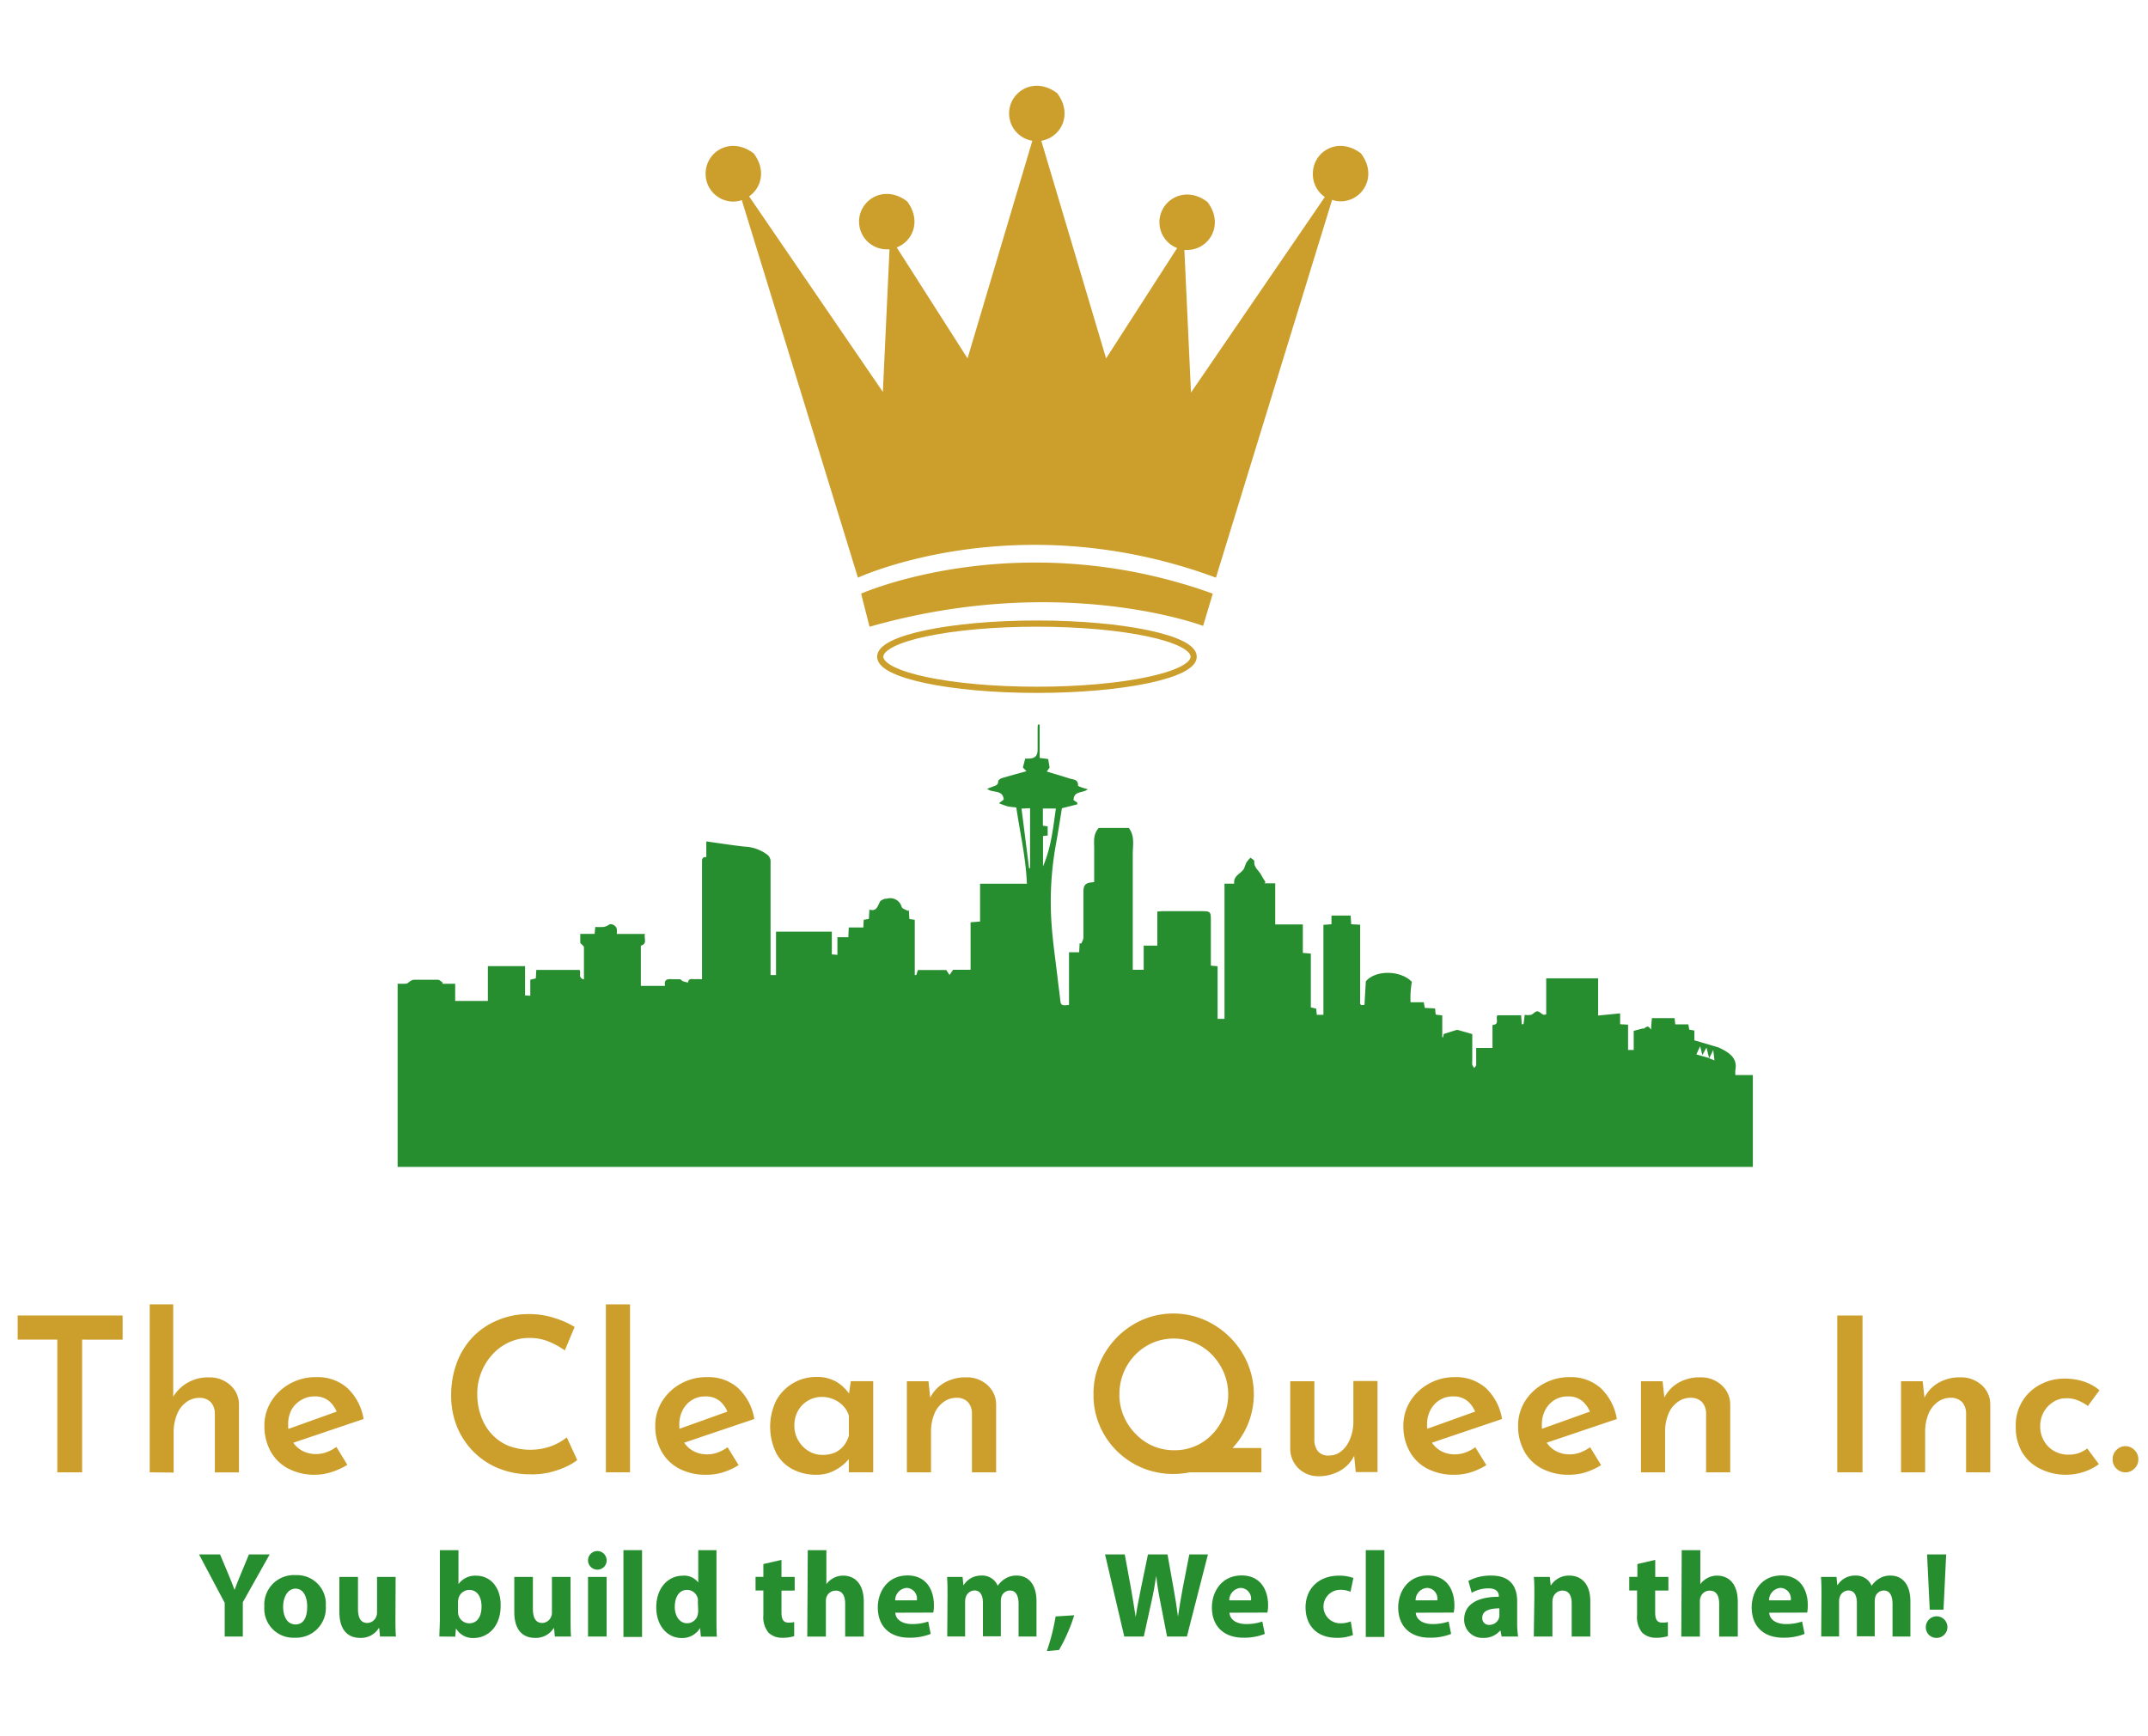 <svg id="Layer_1" data-name="Layer 1" xmlns="http://www.w3.org/2000/svg" viewBox="0 0 346.33 280"><title>Logo Flat</title><path d="M64.11,158.64a12.21,12.21,0,0,0,1.36,0c.23,0,.42-.25.64-.37a1.31,1.31,0,0,1,.58-.26c1.3,0,2.61,0,3.92,0,.26,0,.52.3.78.46l-.07.19h2.07v2.77h5.27v-5.62h6v4.73l.84.05V158l.89-.21.08-1.37h6.94c.39.34-.34,1.29.74,1.53,0-1.83,0-3.51,0-5.18,0-.2-.33-.4-.59-.69v-1.47h2.31l.11-1.12a10.09,10.09,0,0,0,1.35,0,2.27,2.27,0,0,0,.88-.37c.38-.25,1.16.17,1.24.71a6.11,6.11,0,0,1,0,.79H104c-.24.7.47,1.55-.67,1.89V159h3.9c-.22-1.12.47-1.14,1.26-1.07.37,0,.75,0,1.12,0,.18,0,.32.25.51.32a7.4,7.4,0,0,0,.81.21c.11-.79.72-.51,1.17-.54s.63,0,1.09,0v-1.37q0-8.72,0-17.42c0-.47-.05-.94.69-.9v-2.53c2.11.29,4.12.61,6.15.84a6.52,6.52,0,0,1,3.63,1.26,1.36,1.36,0,0,1,.58,1.18c0,5.76,0,11.51,0,17.27v1h.88v-7h9v3.67l.9.07v-2.84h1.76l.07-1.57h2.35l.06-1.24.83-.14.09-1.5c1.16.35,1.32-.56,1.7-1.28.12-.23.5-.34.77-.48.09,0,.21,0,.32,0a1.91,1.91,0,0,1,2.41,1.32c.1.29.62.43,1,.64l.16-.13.08,1.44.87.14v8.9l.24,0,.27-.81h4.57l.52.8.58-.84h2.82v-7.66l1.53-.12v-6.1h7.55c-.17-4.22-1.11-8.21-1.71-12.29-.51-.07-1-.09-1.44-.2a13,13,0,0,1-1.36-.49l.77-.58c-.13-1.7-1.83-1-2.66-1.75.4-.15.76-.3,1.13-.43s.64-.28.64-.77c0-.17.33-.43.56-.5,1.27-.39,2.55-.73,4-1.13l-.58-.61.38-1.43.68,0c.92-.06,1.3-.45,1.32-1.38,0-1.12,0-2.24,0-3.35,0-.25,0-.5.05-.75h.28v5.38l1.37.17.23,1.38-.45.64c1.28.39,2.49.74,3.69,1.13.58.18,1.39.12,1.34,1.12,0,.09.37.23.58.31s.6.18,1,.3c-.77.66-2.29.21-2.29,1.75l.6.41,0,.27-2.48.63c-.29,1.77-.58,3.66-.92,5.54a51.86,51.86,0,0,0-.78,12.74c.19,3.05.65,6.08,1,9.12.12,1.09.28,2.17.4,3.26s.12,1.21,1.44,1.06v-8.49H174l.07-1.46.23.07a2.85,2.85,0,0,0,.39-.93c0-2.5,0-5,0-7.51,0-1,.36-1.36,1.33-1.44l.4-.06c0-.28,0-.56,0-.84,0-1.52,0-3,0-4.55,0-1.12-.21-2.28.73-3.33H182c1,1.31.64,2.78.64,4.2,0,6,0,11.93,0,17.9v.77h1.76v-3.89h2.2V147c.32,0,.58-.05.83-.05h6.4c1.3,0,1.4.11,1.4,1.4v7.38l1.09.1v8.49h1.11V142.51H199c-.2-1.34,1.18-1.6,1.61-2.5a9.24,9.24,0,0,1,.36-.92,4.8,4.8,0,0,1,.66-.77c.21.19.63.41.61.58-.13,1,.77,1.5,1.14,2.26.19.38.44.73.66,1.1l-.15.2h1.72v6.63h4.45v4.59l1.29.11v8.68l.86.19.1,1h1.07V149.15l1.3-.09v-1.4h3.09l.09,1.4,1.44.07c0,.31,0,.59,0,.87q0,5.72,0,11.43c0,.35-.13.83.7.61l.22-3.78c1.61-1.89,5.66-1.77,7.42.09a14.6,14.6,0,0,0-.21,3.29h2.13l.17.91,1.65.08.1,1,1.06.13v3.53l.12,0,.13-.54,2-.63a.65.65,0,0,1,.31,0l2.28.65v4.31a2.72,2.72,0,0,0,0,.64,2.31,2.31,0,0,0,.31.52c.12-.16.32-.33.32-.5,0-.87,0-1.75,0-2.73h2.63v-3.71c1.2-.07.45-1,.79-1.56h3.83l.1,1.44.28,0,.2-1.51a3.33,3.33,0,0,0,1,0c.37-.12.67-.56,1-.57s.64.37,1,.54c.1.05.26,0,.46-.06v-5.8h8.37v6l3.55-.35v1.75l1.28.07v4.08h.91v-3.08l1.4-.37c.08,0,.18,0,.24,0,.63-.44.63-.45,1.17.15,0-.68.08-1.23.12-1.83H270l.11,1h2.11l.14.85.83.15v1.58c1.3.38,2.52.73,3.74,1.1a5.22,5.22,0,0,1,.87.4c1.31.7,2.33,1.58,2,3.28a5.54,5.54,0,0,0,0,.82h2.82v14.81H65.31c-.4,0-.8,0-1.2,0Zm104.06-23.81v4.89c1.3-3,1.62-6.14,2.07-9.32h-2.09v2.76l.77.11v1.48Zm-3.47-4.42c.42,3.25.82,6.43,1.22,9.61l.16,0v-9.68Zm108.81,39.64,2.06.58-.43-1.68-.66,1.21-.36-1.43Zm2.72-.71-.65,1.34.85.33Z" fill="#278e30"/><path d="M138.33,93.16,119.6,32.27a4.42,4.42,0,0,1-1.36.24A4.47,4.47,0,0,1,113.77,28c0-3.51,4-6.08,7.74-3.27,2.06,2.7,1.23,5.58-.73,6.94l21.57,31.54,1.07-23c-.15,0-.29,0-.44,0a4.47,4.47,0,0,1-4.47-4.47c0-3.51,4.06-6.08,7.75-3.26,2.34,3.11.91,6.43-1.68,7.42L156,57.8l10.45-35.1a4.47,4.47,0,0,1-3.75-4.4c0-3.52,4.07-6.08,7.76-3.26,2.59,3.45.55,7.15-2.57,7.66l10.45,35.1L189.8,40a4.45,4.45,0,0,1-2.86-4.16c0-3.51,4.05-6.07,7.74-3.27,2.81,3.69.24,7.74-3.27,7.74-.16,0-.3,0-.45,0l1.07,23,21.58-31.54A4.44,4.44,0,0,1,211.68,28c0-3.51,4-6.08,7.74-3.27,2.81,3.68.24,7.74-3.27,7.74a4.48,4.48,0,0,1-1.37-.24L196.05,93.16C163.94,81.26,138.33,93.16,138.33,93.16Zm1.87,7.92c30.9-8.82,53.78-.14,53.78-.14l1.56-5.2c-31.29-11.28-56.7,0-56.7,0Z" fill="#cc9e2b"/><ellipse cx="167.19" cy="105.91" rx="25.27" ry="5.34" fill="none" stroke="#cc9e2b" stroke-miterlimit="10"/><path d="M2.85,212.16H19.77v3.89H13.24v21.4h-4v-21.4H2.85Z" fill="#cc9e2b"/><path d="M24.14,237.45V210.36h3.79V226l-.07-.63a6.5,6.5,0,0,1,5.84-3.23,4.88,4.88,0,0,1,3.42,1.24,4.15,4.15,0,0,1,1.41,3.14v10.94H34.64v-9.51a2.8,2.8,0,0,0-.63-1.79,2.45,2.45,0,0,0-1.88-.72,3.47,3.47,0,0,0-2.13.72,4.37,4.37,0,0,0-1.46,1.94A7.47,7.47,0,0,0,28,231v6.49Z" fill="#cc9e2b"/><path d="M50.86,237.84a9.07,9.07,0,0,1-4.39-1,6.92,6.92,0,0,1-2.84-2.78,8.41,8.41,0,0,1-1-4.07,7.35,7.35,0,0,1,1.11-4,8.19,8.19,0,0,1,3-2.83A8.38,8.38,0,0,1,51,222.1a7.2,7.2,0,0,1,5,1.75,8.78,8.78,0,0,1,2.62,5l-11.84,4-.87-2.19,9.2-3.3-.76.49a4.51,4.51,0,0,0-1.25-1.86,3.47,3.47,0,0,0-2.4-.78,3.88,3.88,0,0,0-2.15.59A4.11,4.11,0,0,0,47,227.36a5,5,0,0,0-.54,2.38,5.24,5.24,0,0,0,.59,2.56,4.25,4.25,0,0,0,1.6,1.63,4.58,4.58,0,0,0,2.29.57,4.83,4.83,0,0,0,1.74-.31,6.52,6.52,0,0,0,1.56-.84L56,236.24a11.14,11.14,0,0,1-2.52,1.16A8.81,8.81,0,0,1,50.86,237.84Z" fill="#cc9e2b"/><path d="M93.07,235.47a9.07,9.07,0,0,1-1.63,1,14.79,14.79,0,0,1-2.63.94,12.13,12.13,0,0,1-3.35.36,13.36,13.36,0,0,1-5.3-1.06,12,12,0,0,1-4-2.78,12.35,12.35,0,0,1-2.54-4,13.3,13.3,0,0,1-.88-4.88,14.89,14.89,0,0,1,.9-5.23,12.15,12.15,0,0,1,2.57-4.17,11.81,11.81,0,0,1,4-2.72,12.76,12.76,0,0,1,5-1,13.12,13.12,0,0,1,4.25.65A14.33,14.33,0,0,1,92.65,214l-1.59,3.79a12.19,12.19,0,0,0-2.44-1.37,8.06,8.06,0,0,0-3.3-.64,7.72,7.72,0,0,0-3.18.67,8.34,8.34,0,0,0-2.67,1.91,9.32,9.32,0,0,0-1.84,2.89,9.2,9.2,0,0,0-.68,3.52,10.48,10.48,0,0,0,.61,3.63,8.27,8.27,0,0,0,1.74,2.91A7.71,7.71,0,0,0,82,233.18a10,10,0,0,0,7,0,8.83,8.83,0,0,0,2.38-1.37Z" fill="#cc9e2b"/><path d="M97.69,210.36h3.89v27.09H97.69Z" fill="#cc9e2b"/><path d="M113.88,237.84a9.13,9.13,0,0,1-4.4-1,7,7,0,0,1-2.83-2.78,8.3,8.3,0,0,1-1-4.07,7.35,7.35,0,0,1,1.11-4,8.12,8.12,0,0,1,3-2.83A8.35,8.35,0,0,1,114,222.1a7.2,7.2,0,0,1,5,1.75,8.78,8.78,0,0,1,2.62,5l-11.84,4-.87-2.19,9.2-3.3-.76.49a4.51,4.51,0,0,0-1.25-1.86,3.47,3.47,0,0,0-2.4-.78,3.88,3.88,0,0,0-2.15.59,4.11,4.11,0,0,0-1.48,1.61,5,5,0,0,0-.54,2.38,5.24,5.24,0,0,0,.59,2.56,4.25,4.25,0,0,0,1.6,1.63,4.58,4.58,0,0,0,2.29.57,4.83,4.83,0,0,0,1.74-.31,6.52,6.52,0,0,0,1.56-.84l1.78,2.89a11.14,11.14,0,0,1-2.52,1.16A8.81,8.81,0,0,1,113.88,237.84Z" fill="#cc9e2b"/><path d="M131.6,237.84a8.09,8.09,0,0,1-3.77-.87,6.32,6.32,0,0,1-2.66-2.59,9.68,9.68,0,0,1,0-8.55,7.33,7.33,0,0,1,2.71-2.76,7.2,7.2,0,0,1,3.67-1,6.22,6.22,0,0,1,3.4.83,7.06,7.06,0,0,1,2.05,2l-.21.56.39-2.71h3.61v14.69h-3.93v-3.57l.38.93a8,8,0,0,1-.53.68,7.36,7.36,0,0,1-2.89,2A6.17,6.17,0,0,1,131.6,237.84Zm1.07-3.2a4.89,4.89,0,0,0,1.91-.36A3.85,3.85,0,0,0,136,233.2a4.45,4.45,0,0,0,.87-1.69v-3.19a3.88,3.88,0,0,0-.92-1.58,4.43,4.43,0,0,0-1.53-1.06,4.71,4.71,0,0,0-1.92-.39,4.26,4.26,0,0,0-2.23.6,4.32,4.32,0,0,0-1.6,1.63,4.8,4.8,0,0,0-.59,2.4,4.64,4.64,0,0,0,.63,2.39,4.72,4.72,0,0,0,1.65,1.7A4.24,4.24,0,0,0,132.67,234.64Z" fill="#cc9e2b"/><path d="M149.7,222.76l.34,3.16-.1-.42a5.74,5.74,0,0,1,2.24-2.45,6.83,6.83,0,0,1,3.6-.92,4.91,4.91,0,0,1,3.42,1.24,4.19,4.19,0,0,1,1.41,3.14v10.94h-3.9v-9.51a2.74,2.74,0,0,0-.62-1.79,2.45,2.45,0,0,0-1.88-.72,3.45,3.45,0,0,0-2.13.72,4.37,4.37,0,0,0-1.46,1.94,7.47,7.47,0,0,0-.51,2.87v6.49h-3.89V222.76Z" fill="#cc9e2b"/><path d="M176.31,224.84a12.31,12.31,0,0,1,1-5,13.53,13.53,0,0,1,2.77-4.15,13.2,13.2,0,0,1,4.1-2.83,12.72,12.72,0,0,1,10,0,13.54,13.54,0,0,1,4.15,2.83,13.3,13.3,0,0,1,2.81,4.15,12.78,12.78,0,0,1,0,10,12.75,12.75,0,0,1-2.83,4.11,13.27,13.27,0,0,1-4.15,2.78,13.15,13.15,0,0,1-10,0,13.11,13.11,0,0,1-4.1-2.74,12.85,12.85,0,0,1-2.77-4.1A12.56,12.56,0,0,1,176.31,224.84Zm4.17,0a9,9,0,0,0,.67,3.48,9.2,9.2,0,0,0,1.9,2.88,8.84,8.84,0,0,0,2.83,2,8.72,8.72,0,0,0,3.46.69,8.31,8.31,0,0,0,6.16-2.62,9.23,9.23,0,0,0,1.84-2.87,9.23,9.23,0,0,0,0-7,9.52,9.52,0,0,0-1.88-2.87,8.62,8.62,0,0,0-12.45,0,9,9,0,0,0-2.52,6.32ZM195,233.53h8.38v3.92H189.68Z" fill="#cc9e2b"/><path d="M212.68,238.08a4.59,4.59,0,0,1-3.28-1.23,4.41,4.41,0,0,1-1.37-3.18V222.76h3.89v9.48a2.94,2.94,0,0,0,.59,1.83,2.16,2.16,0,0,0,1.77.67,3.12,3.12,0,0,0,2-.71,4.86,4.86,0,0,0,1.41-2,7.2,7.2,0,0,0,.52-2.82v-6.49h3.89v14.69h-3.51l-.31-3.23.1.49a5.28,5.28,0,0,1-1.28,1.77,6,6,0,0,1-1.95,1.18A7,7,0,0,1,212.68,238.08Z" fill="#cc9e2b"/><path d="M234.5,237.84a9.13,9.13,0,0,1-4.4-1,6.89,6.89,0,0,1-2.83-2.78,8.3,8.3,0,0,1-1-4.07,7.35,7.35,0,0,1,1.11-4,8.12,8.12,0,0,1,3-2.83,8.38,8.38,0,0,1,4.18-1.06,7.2,7.2,0,0,1,5,1.75,8.78,8.78,0,0,1,2.62,5l-11.84,4-.87-2.19,9.2-3.3-.76.49a4.51,4.51,0,0,0-1.25-1.86,3.47,3.47,0,0,0-2.4-.78,3.88,3.88,0,0,0-2.15.59,4.11,4.11,0,0,0-1.48,1.61,5,5,0,0,0-.54,2.38,5.24,5.24,0,0,0,.59,2.56,4.25,4.25,0,0,0,1.6,1.63,4.58,4.58,0,0,0,2.29.57,4.87,4.87,0,0,0,1.74-.31,6.52,6.52,0,0,0,1.56-.84l1.78,2.89a11.14,11.14,0,0,1-2.52,1.16A8.81,8.81,0,0,1,234.5,237.84Z" fill="#cc9e2b"/><path d="M253,237.84a9.11,9.11,0,0,1-4.4-1,6.89,6.89,0,0,1-2.83-2.78,8.3,8.3,0,0,1-1-4.07,7.35,7.35,0,0,1,1.11-4,8.16,8.16,0,0,1,3-2.83,8.42,8.42,0,0,1,4.19-1.06,7.2,7.2,0,0,1,5,1.75,8.84,8.84,0,0,1,2.62,5l-11.85,4-.87-2.19,9.21-3.3-.76.49a4.53,4.53,0,0,0-1.26-1.86,3.42,3.42,0,0,0-2.39-.78,3.94,3.94,0,0,0-2.16.59,4.16,4.16,0,0,0-1.47,1.61,5,5,0,0,0-.54,2.38,5.13,5.13,0,0,0,.59,2.56,4.18,4.18,0,0,0,1.6,1.63,4.55,4.55,0,0,0,2.29.57,4.91,4.91,0,0,0,1.74-.31,6.93,6.93,0,0,0,1.56-.84l1.77,2.89a10.75,10.75,0,0,1-2.52,1.16A8.75,8.75,0,0,1,253,237.84Z" fill="#cc9e2b"/><path d="M268.06,222.76l.35,3.16-.11-.42a5.74,5.74,0,0,1,2.24-2.45,6.83,6.83,0,0,1,3.6-.92,4.91,4.91,0,0,1,3.42,1.24,4.19,4.19,0,0,1,1.41,3.14v10.94h-3.89v-9.51a2.8,2.8,0,0,0-.63-1.79,2.45,2.45,0,0,0-1.88-.72,3.45,3.45,0,0,0-2.13.72,4.37,4.37,0,0,0-1.46,1.94,7.47,7.47,0,0,0-.51,2.87v6.49h-3.89V222.76Z" fill="#cc9e2b"/><path d="M296.23,212.16h4.07v25.29h-4.07Z" fill="#cc9e2b"/><path d="M310,222.76l.34,3.16-.1-.42a5.68,5.68,0,0,1,2.24-2.45,6.82,6.82,0,0,1,3.59-.92,4.92,4.92,0,0,1,3.43,1.24,4.14,4.14,0,0,1,1.4,3.14v10.94H317v-9.51a2.74,2.74,0,0,0-.62-1.79,2.47,2.47,0,0,0-1.88-.72,3.47,3.47,0,0,0-2.14.72,4.43,4.43,0,0,0-1.45,1.94,7.47,7.47,0,0,0-.51,2.87v6.49h-3.89V222.76Z" fill="#cc9e2b"/><path d="M338.41,236.13a8.47,8.47,0,0,1-2.42,1.24,8.93,8.93,0,0,1-2.83.47,9.22,9.22,0,0,1-4.29-1,6.9,6.9,0,0,1-2.86-2.67,7.94,7.94,0,0,1-1-4.12,7.31,7.31,0,0,1,4-6.78,8,8,0,0,1,3.76-.93,9.81,9.81,0,0,1,3.31.5,7.76,7.76,0,0,1,2.43,1.37l-1.88,2.54a7,7,0,0,0-1.48-.85,4.81,4.81,0,0,0-2-.4,3.81,3.81,0,0,0-2.1.61,4.46,4.46,0,0,0-1.53,1.61,4.65,4.65,0,0,0-.57,2.33,4.49,4.49,0,0,0,.59,2.29,4.33,4.33,0,0,0,1.61,1.65,4.56,4.56,0,0,0,2.38.61,4.72,4.72,0,0,0,3-1Z" fill="#cc9e2b"/><path d="M341.27,233.82a2,2,0,0,1,2.84,0,2,2,0,0,1,.66,1.51,2,2,0,0,1-.66,1.55,2.05,2.05,0,0,1-2.84,0,2,2,0,0,1-.64-1.55A2,2,0,0,1,341.27,233.82Z" fill="#cc9e2b"/><path d="M36.23,263.93V258.5l-4.14-7.81h3.39l1.34,3.19c.4,1,.69,1.66,1,2.53h0c.29-.82.61-1.6,1-2.54l1.32-3.18h3.34l-4.33,7.71v5.53Z" fill="#278e30"/><path d="M52.53,259a4.79,4.79,0,0,1-5,5.12,4.68,4.68,0,0,1-4.91-5,4.77,4.77,0,0,1,5.08-5.09A4.64,4.64,0,0,1,52.53,259Zm-6.88.1c0,1.64.68,2.88,2,2.88s1.88-1.16,1.88-2.9c0-1.42-.54-2.87-1.88-2.87S45.65,257.7,45.65,259.13Z" fill="#278e30"/><path d="M63.76,260.85c0,1.25,0,2.28.08,3.08H61.27l-.13-1.35h-.07a3.37,3.37,0,0,1-3,1.57c-1.94,0-3.35-1.22-3.35-4.18v-5.65h3v5.16c0,1.41.44,2.26,1.49,2.26a1.58,1.58,0,0,0,1.47-1.06,1.69,1.69,0,0,0,.11-.63v-5.73h3Z" fill="#278e30"/><path d="M70.84,263.93c0-.63.08-1.78.08-2.87V250h3v5.48h0a3.32,3.32,0,0,1,2.87-1.36c2.29,0,4,1.91,3.93,4.86,0,3.46-2.17,5.19-4.35,5.19a3.12,3.12,0,0,1-2.85-1.56h0l-.12,1.34Zm3-4.08a2.89,2.89,0,0,0,.05.53,1.82,1.82,0,0,0,1.75,1.42c1.25,0,2-1,2-2.72,0-1.49-.66-2.67-2-2.67a1.82,1.82,0,0,0-1.74,1.47,3.19,3.19,0,0,0-.06.55Z" fill="#278e30"/><path d="M92,260.85c0,1.25,0,2.28.07,3.08H89.46l-.13-1.35h-.06a3.39,3.39,0,0,1-3,1.57c-1.94,0-3.35-1.22-3.35-4.18v-5.65h3v5.16c0,1.41.45,2.26,1.49,2.26a1.58,1.58,0,0,0,1.47-1.06,1.51,1.51,0,0,0,.11-.63v-5.73h3Z" fill="#278e30"/><path d="M97.81,251.64a1.48,1.48,0,0,1-1.6,1.5,1.5,1.5,0,1,1,1.6-1.5Zm-3,12.29v-9.61h3v9.61Z" fill="#278e30"/><path d="M100.52,250h3v14h-3Z" fill="#278e30"/><path d="M115.52,250v11.08c0,1.09,0,2.23.07,2.87H113l-.12-1.4h0a3.33,3.33,0,0,1-3,1.62c-2.25,0-4.07-1.95-4.07-4.94,0-3.23,2-5.11,4.26-5.11a2.87,2.87,0,0,1,2.51,1.09h0V250Zm-3,8.42a3.26,3.26,0,0,0,0-.54,1.77,1.77,0,0,0-1.72-1.47c-1.36,0-2,1.22-2,2.74s.79,2.64,2,2.64a1.75,1.75,0,0,0,1.71-1.44,2.83,2.83,0,0,0,.06-.67Z" fill="#278e30"/><path d="M126,251.57v2.75h2.13v2.2H126V260c0,1.16.28,1.69,1.17,1.69a3.83,3.83,0,0,0,.88-.09l0,2.27a6.15,6.15,0,0,1-1.92.26,3.11,3.11,0,0,1-2.23-.83,4,4,0,0,1-.82-2.85v-3.94h-1.26v-2.2h1.26v-2.07Z" fill="#278e30"/><path d="M130.24,250h3v5.49h0a3.37,3.37,0,0,1,1.16-1,3.28,3.28,0,0,1,1.54-.38c1.89,0,3.33,1.32,3.33,4.22v5.61h-3v-5.28c0-1.27-.43-2.13-1.53-2.13a1.57,1.57,0,0,0-1.49,1.06,1.89,1.89,0,0,0-.09.65v5.7h-3Z" fill="#278e30"/><path d="M144.35,260.09c.09,1.24,1.31,1.83,2.69,1.83a7.92,7.92,0,0,0,2.62-.41l.4,2a9.11,9.11,0,0,1-3.45.61c-3.23,0-5.08-1.9-5.08-4.89,0-2.45,1.51-5.15,4.8-5.15,3.09,0,4.25,2.42,4.25,4.8a6.14,6.14,0,0,1-.1,1.19Zm3.48-2a1.73,1.73,0,0,0-1.66-2,2,2,0,0,0-1.84,2Z" fill="#278e30"/><path d="M152.77,257.39c0-1.2,0-2.21-.07-3.07h2.5l.13,1.3h.06a3.28,3.28,0,0,1,2.87-1.52,2.69,2.69,0,0,1,2.61,1.65h0a3.89,3.89,0,0,1,1.23-1.17,3.33,3.33,0,0,1,1.81-.48c1.82,0,3.21,1.3,3.21,4.17v5.66h-2.89v-5.22c0-1.39-.44-2.2-1.4-2.2a1.45,1.45,0,0,0-1.36,1,2.73,2.73,0,0,0-.1.76v5.62h-2.89v-5.39c0-1.21-.42-2-1.37-2a1.53,1.53,0,0,0-1.39,1.07,2.45,2.45,0,0,0-.11.76v5.59h-2.88Z" fill="#278e30"/><path d="M168.78,266.28a33.44,33.44,0,0,0,1.42-5.59l3-.19a27.47,27.47,0,0,1-2.45,5.6Z" fill="#278e30"/><path d="M181.27,263.93l-3.1-13.24h3.18l1,5.45c.28,1.58.55,3.3.76,4.64h0c.21-1.44.53-3,.86-4.67l1.12-5.42h3.15l1,5.59c.28,1.55.5,3,.69,4.43h0c.21-1.48.48-3,.77-4.61l1.06-5.41h3l-3.39,13.24h-3.2l-1.11-5.7c-.27-1.32-.47-2.57-.64-4.07h0c-.23,1.49-.44,2.74-.75,4.08l-1.25,5.69Z" fill="#278e30"/><path d="M198.23,260.09c.09,1.24,1.3,1.83,2.68,1.83a7.92,7.92,0,0,0,2.62-.41l.4,2a9,9,0,0,1-3.45.61c-3.22,0-5.08-1.9-5.08-4.89,0-2.45,1.51-5.15,4.8-5.15,3.09,0,4.26,2.42,4.26,4.8a6,6,0,0,1-.11,1.19Zm3.47-2a1.73,1.73,0,0,0-1.66-2,2,2,0,0,0-1.84,2Z" fill="#278e30"/><path d="M218.15,263.69a6.85,6.85,0,0,1-2.65.45c-3.08,0-5-1.9-5-4.92,0-2.81,1.91-5.11,5.45-5.11a6.69,6.69,0,0,1,2.26.38l-.46,2.22a4,4,0,0,0-1.66-.31,2.7,2.7,0,0,0,0,5.4,4.49,4.49,0,0,0,1.7-.31Z" fill="#278e30"/><path d="M220.21,250h3v14h-3Z" fill="#278e30"/><path d="M228.27,260.09c.09,1.24,1.3,1.83,2.68,1.83a7.92,7.92,0,0,0,2.62-.41l.4,2a9,9,0,0,1-3.45.61c-3.22,0-5.08-1.9-5.08-4.89,0-2.45,1.51-5.15,4.8-5.15,3.09,0,4.26,2.42,4.26,4.8a6,6,0,0,1-.11,1.19Zm3.47-2a1.73,1.73,0,0,0-1.66-2,2,2,0,0,0-1.84,2Z" fill="#278e30"/><path d="M242.11,263.93l-.18-.95h-.06a3.41,3.41,0,0,1-2.72,1.17,2.92,2.92,0,0,1-3.08-2.94c0-2.51,2.22-3.7,5.59-3.69v-.12c0-.52-.27-1.25-1.74-1.24a5.42,5.42,0,0,0-2.63.72l-.54-1.92a7.66,7.66,0,0,1,3.7-.86c3.17,0,4.17,1.89,4.17,4.15v3.35a14.44,14.44,0,0,0,.15,2.33Zm-.36-4.54c-1.56,0-2.76.37-2.76,1.51a1.07,1.07,0,0,0,1.17,1.15,1.61,1.61,0,0,0,1.53-1.1,1.74,1.74,0,0,0,.06-.51Z" fill="#278e30"/><path d="M247.39,257.39c0-1.2,0-2.21-.08-3.07h2.57l.14,1.33h.06A3.43,3.43,0,0,1,253,254.1c1.95,0,3.41,1.31,3.41,4.14v5.69h-3V258.6c0-1.24-.43-2.08-1.5-2.08a1.59,1.59,0,0,0-1.5,1.12,2.1,2.1,0,0,0-.11.74v5.55h-3Z" fill="#278e30"/><path d="M266.88,251.57v2.75H269v2.2h-2.13V260c0,1.16.28,1.69,1.17,1.69a3.83,3.83,0,0,0,.88-.09l0,2.27a6.15,6.15,0,0,1-1.92.26,3.13,3.13,0,0,1-2.23-.83,4,4,0,0,1-.82-2.85v-3.94h-1.26v-2.2H264v-2.07Z" fill="#278e30"/><path d="M271.15,250h3v5.49h0a3.37,3.37,0,0,1,1.16-1,3.28,3.28,0,0,1,1.54-.38c1.89,0,3.34,1.32,3.34,4.22v5.61h-3v-5.28c0-1.27-.43-2.13-1.53-2.13a1.55,1.55,0,0,0-1.48,1.06,1.68,1.68,0,0,0-.1.65v5.7h-3Z" fill="#278e30"/><path d="M285.26,260.09c.08,1.24,1.3,1.83,2.68,1.83a7.92,7.92,0,0,0,2.62-.41l.4,2a9.07,9.07,0,0,1-3.45.61c-3.23,0-5.08-1.9-5.08-4.89,0-2.45,1.51-5.15,4.8-5.15,3.09,0,4.25,2.42,4.25,4.8a6.14,6.14,0,0,1-.1,1.19Zm3.47-2a1.73,1.73,0,0,0-1.66-2,2,2,0,0,0-1.84,2Z" fill="#278e30"/><path d="M293.68,257.39c0-1.2,0-2.21-.08-3.07h2.5l.13,1.3h.06a3.28,3.28,0,0,1,2.87-1.52,2.69,2.69,0,0,1,2.61,1.65h0a3.89,3.89,0,0,1,1.23-1.17,3.33,3.33,0,0,1,1.81-.48c1.82,0,3.21,1.3,3.21,4.17v5.66h-2.88v-5.22c0-1.39-.45-2.2-1.4-2.2a1.45,1.45,0,0,0-1.37,1,2.73,2.73,0,0,0-.1.76v5.62h-2.88v-5.39c0-1.21-.43-2-1.38-2a1.5,1.5,0,0,0-1.38,1.07,2.19,2.19,0,0,0-.11.76v5.59h-2.88Z" fill="#278e30"/><path d="M310.51,262.37a1.74,1.74,0,1,1,1.74,1.78A1.69,1.69,0,0,1,310.51,262.37Zm.63-2.77-.43-8.91h3.08l-.43,8.91Z" fill="#278e30"/></svg>